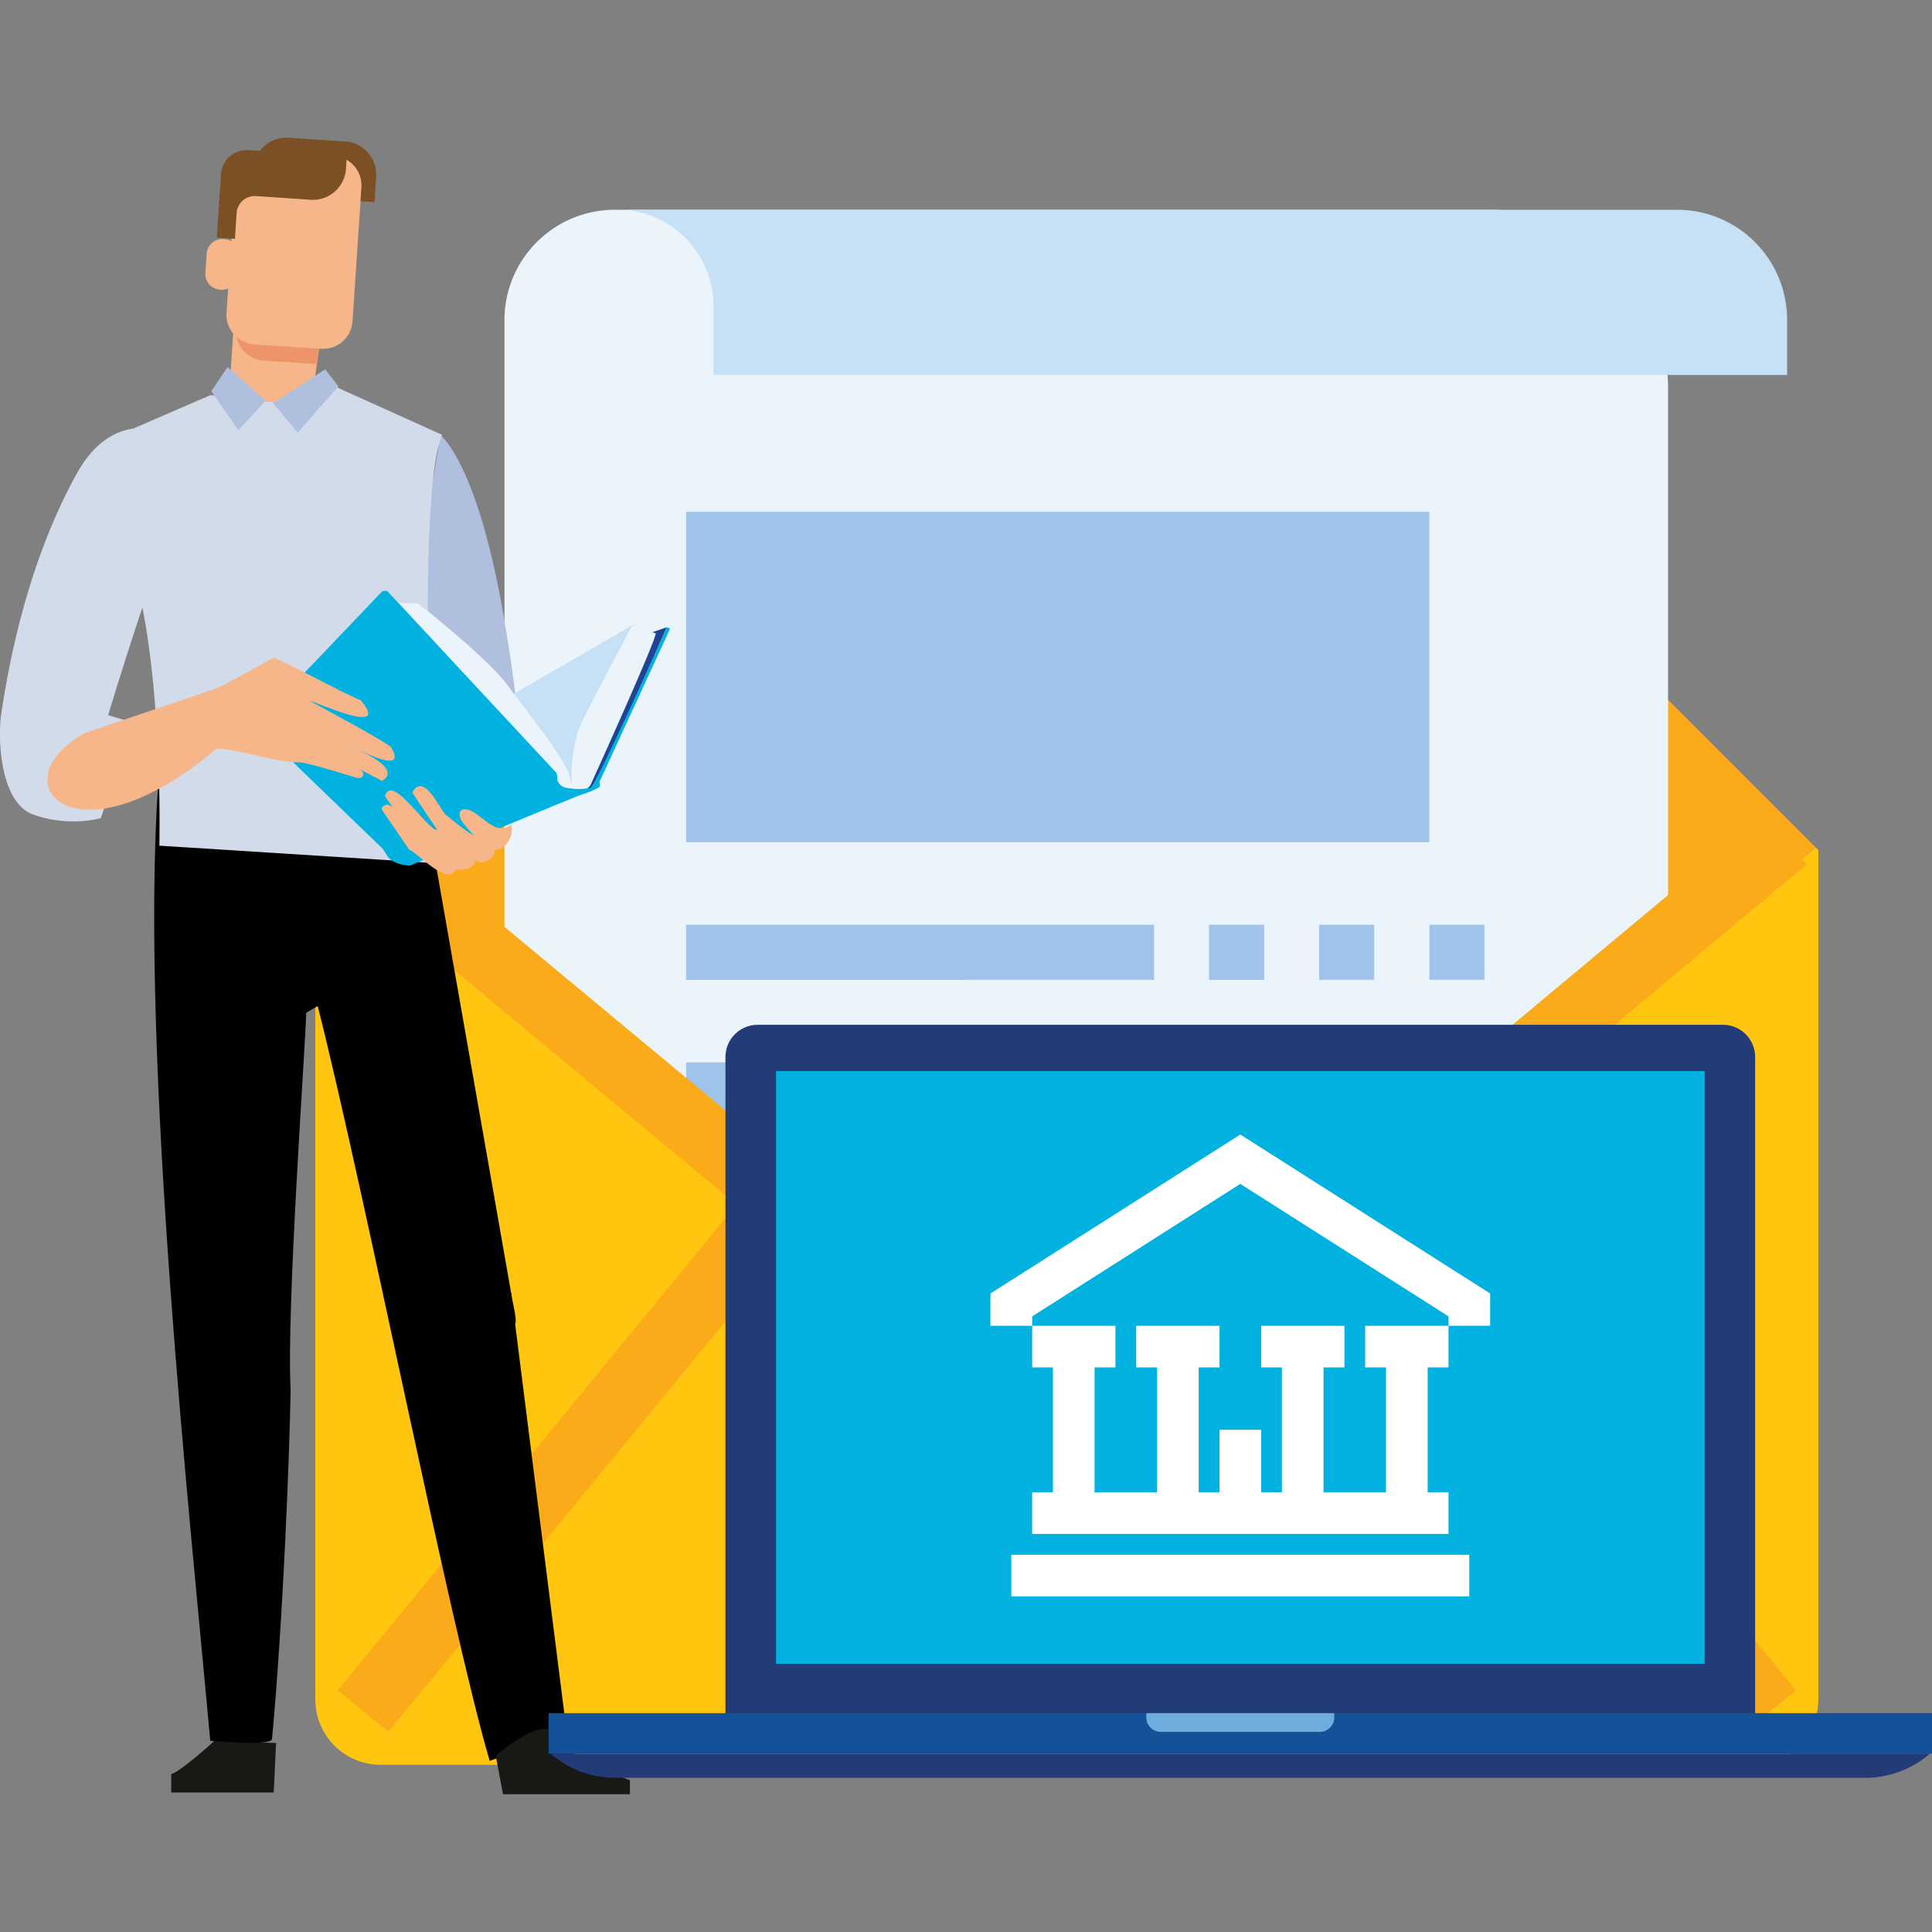 <svg id="al" xmlns="http://www.w3.org/2000/svg" viewBox="0 0 162 162"><rect x="0" y="0" width="162" height="162" fill="#808080" stroke="none"/><path d="M136.03 54.85l-95.89 2.74-13.48 13.48 50.77 42.18c6.62 5.43 17.48 5.49 24.12.14l50.71-42.32-16.23-16.23z" fill="#fbaa19"/><path d="M124.91 17.59h-73.6c-5.11.14-9.14 4.38-9.01 9.49v56.85h-.07v4.43h.11v33.99h-.11v7h97.64V32.57c0-8.27-6.71-14.98-14.98-14.98z" fill="#ebf4fb"/><path d="M140.62 17.59H52.33c4.22.29 7.5 3.85 7.5 8.08v5.77h90.02v-4.62c0-5.1-4.13-9.23-9.23-9.23z" fill="#c6e0f5"/><path fill="#9ec5e9" d="M57.53 42.92h62.32v27.7H57.53zm0 34.62h39.24v4.62H57.53zm62.32 0h4.62v4.62h-4.62zm-9.24 0h4.62v4.62h-4.62zm-9.23 0H106v4.62h-4.62zM57.53 89.08h57.7v4.62h-57.7z"/><path d="M152.26 71.07l-50.71 42.32c-6.65 5.35-17.5 5.29-24.12-.14L26.66 71.06l-.22.21v71.23c0 3.03 2.45 5.48 5.48 5.48h115.07c3.03 0 5.48-2.45 5.48-5.48V71.28l-.21-.21z" fill="#ffc50f"/><path fill="#fbaa19" d="M151.49 72.49l-3.51-4.21-49.25 41.09-18.46-.1-49.34-41-3.5 4.22 34.33 28.52-33.44 40.72 4.24 3.48 33.42-40.69 10.8 8.97 25.43.12 10.8-9.01 33.35 40.61 4.23-3.48-33.38-40.64 34.28-28.6z"/><path d="M28.01 13.06l-5.62-.37c-1.37-.09-2.55.94-2.64 2.31l-.35 5.22c-.17-.09-.35-.16-.55-.17h-.11c-.73-.06-1.36.49-1.41 1.22l-.11 1.61c-.05.73.5 1.36 1.23 1.41h.11c.2.02.39-.02.57-.1l-.14 2.05c-.04.65.18 1.26.56 1.73l-.21 3.18c-.19 1.36.74 2.61 2.09 2.82l4.59.31c.25-1.68.49-3.36.74-5.04h.16c1.37.1 2.55-.93 2.64-2.3l.75-11.23c.09-1.37-.94-2.55-2.31-2.64z" fill="#f7b68a"/><path d="M21.31 28.87c-.57-.04-1.08-.28-1.48-.63.2 1 1 1.81 2.06 1.98l4.68.31c.06-.43.13-.86.19-1.29l-5.45-.36z" fill="#ed9568"/><path d="M28.95 11.87l-4.75-.32c-.94-.06-1.85.35-2.41 1.1l-.96-.06a2.16 2.16 0 0 0-2.3 2.01l-.35 5.33 1.52.1.14-2.17c.06-.84.78-1.47 1.62-1.42l4.58.31c1.53.11 2.86-1.05 2.97-2.58l.05-.78c.8.46 1.32 1.33 1.25 2.31l-.08 1.17 1.17.08.14-2.12c.1-1.54-1.06-2.87-2.6-2.97z" fill="#7a5024"/><path d="M36.92 36.49s3.08 2.17 5.33 15.27.82 12.6.82 12.6l-9.41-7.79 3.26-20.08z" fill="#b0bfdd"/><path d="M14.36 148.75v1.55h8.59l.2-4.15-5.18-.17s-2.8 2.56-3.61 2.78z" fill="#181914"/><path d="M43.21 110.99c.16-.46-.34-2.12-.33-2.59l-.02.02-7.09-40.35-22.51-2.25c-1.56 22.64 2.82 62.89 4.37 80.15 0 0 5.13.47 5.18-.15.95-10.26 1.47-24.05 1.56-29.26-.37-6.72 1.24-28.77 1.31-31.64l.96-.56c3.98 15.74 11.02 51.66 14.42 63.29l6.46-2.38-4.33-34.28z" fill="#010101"/><path d="M37.09 36.47l-9.02-4.07-4.66 1.39-5.76-.66-6.35 2.75-.04.04c-1.37.17-3.25.97-4.79 3.73C1.75 48.13.44 57.84.12 59.73s-.21 7.39 2.55 8.53c1.85.68 3.86.8 5.78.35l2.75-8-1.98-.6-.15-.04s.99-3.39 2.87-9.03c1.72 8.73 1.42 19.97 1.42 19.97l23.03 1.46s-1.56-31 .69-35.91z" fill="#d2dbea"/><path fill="#b0bfdd" d="M22.27 33.59l-2.28 2.49-2.27-3.28 1.36-2.02 3.19 2.81zm5-2.62l-4.38 2.82 2.07 2.49 3.42-3.88-1.11-1.43z"/><path d="M41.57 147.24l.61 3.21h10.64v-1.18s-5.12-1.77-6.14-3.73-5.12 1.7-5.12 1.7z" fill="#181914"/><path fill="#c6e0f5" d="M53.02 52.42l-10.19 5.91L48 66.06l5.67-12.87-.65-.77z"/><path d="M55.92 52.59l-1.58.55-4.88 10.72-.29 2.27s.69-.05.79-.17 5.96-13.38 5.96-13.38z" fill="#1e4493"/><path d="M33.45 50.55l1.61.05s5.84 4.57 7.51 6.87 4.99 6.32 5.24 7.8c.06.37.11.49.12.59.01-.22.01-.44 0-.66-.02-1.34.17-2.67.55-3.95.57-1.44 4.55-8.83 4.55-8.83s1.63.62 1.94.67-5.45 12.73-5.45 12.73c-.53.9-2.73.5-2.99-.31l-.6-1.22-12.46-13.74z" fill="#ebf4fb"/><path d="M56.18 52.71l-.26-.12s-5.93 13.28-6.41 13.47c-.64.13-1.29.13-1.93.01-.62-.05-.9-.61-.85-.78.01-.16-.01-.33-.07-.48L32.45 49.54l-.38.02L21.35 60.8 32.1 71.18l.43.68c.62.72 1.84.72 1.84.72s14.24-5.96 14.48-5.98c.47-.14.93-.33 1.36-.57.19-.12.05-.45.05-.45l5.93-12.87z" fill="#01b1e0"/><path d="M42.83 69.14c-1.48 1.25-2.83-1.68-4.12-1.23-.67.56.71 1.73 1.02 2.15-.91-.52-1.7-1.23-2.41-1.79-.59-.75-1.84-3.5-2.75-1.82.46.7 1.64 2.48 2.1 3.15-.87 0-3.82-4.84-4.39-2.84.12.18.57.82.68.98-.39-.46-.95-.25-.95.14l2.3 3.37c.48.06 3.36 3.24 3.9 1.62.61.28 1.83-.24 1.59-.76.64.49 1.7-.01 1.66-.84.98-.02 1.72-1.22 1.37-2.15zm-10.05-6.51c-.97-.73-5.67-3.24-6.82-3.87.4.03 6.9 3.07 4.31-.02-2.1-.91-5.21-2.69-7.27-3.57-.44.05-4.31 2.51-5.43 2.75L7.15 61.45c-7.45 4.07-.98 11.5 11.02 1.31 1.9.08 5.09 1.22 7.08 1.17 1.35.25 3.33.9 4.78 1.32.77-.06.38-.72-.05-.84l2.06 1.07c1.8-1.11-2.11-2.61-3.04-3.13.46.17 5.37 2.95 3.78.29z" fill="#f7b68a"/><path d="M63.54 85.93h80.93c1.49 0 2.7 1.21 2.7 2.7v55.38c0 1.49-1.21 2.71-2.71 2.71H63.54c-1.49 0-2.71-1.21-2.71-2.71V88.63c0-1.49 1.21-2.7 2.7-2.7z" fill="#233b76"/><path fill="#01b1e0" d="M65.07 89.81h77.87v49.7H65.07z"/><path fill="#135299" d="M46 143.65h116v3.39H46z"/><path d="M46.17 147.05a8.3 8.3 0 0 0 5.63 2.02h104.39a8.3 8.3 0 0 0 5.63-2.02H46.17z" fill="#233b76"/><path d="M96.12 143.65v.36c0 .67.54 1.21 1.21 1.21h13.34c.67 0 1.21-.54 1.21-1.21v-.36H96.12z" fill="#6facde"/><path fill="#fff" d="M104 95.13l-20.95 13.33v2.71h3.5v-.79L104 99.27l17.46 11.11v.79h3.49v-2.71L104 95.13zm-17.45 30v3.49h34.91v-3.49h-1.75v-10.47h1.75v-3.49h-6.99v3.49h1.75v10.47h-5.24v-10.47h1.75v-3.49h-6.98v3.49h1.74v10.47h-1.74v-5.24h-3.49v5.24h-1.75v-10.47h1.75v-3.49h-6.99v3.49h1.75v10.47h-5.24v-10.47h1.75v-3.49h-6.98v3.49h1.74v10.47h-1.74zm-1.75 5.24h38.4v3.49H84.8z"/></svg>